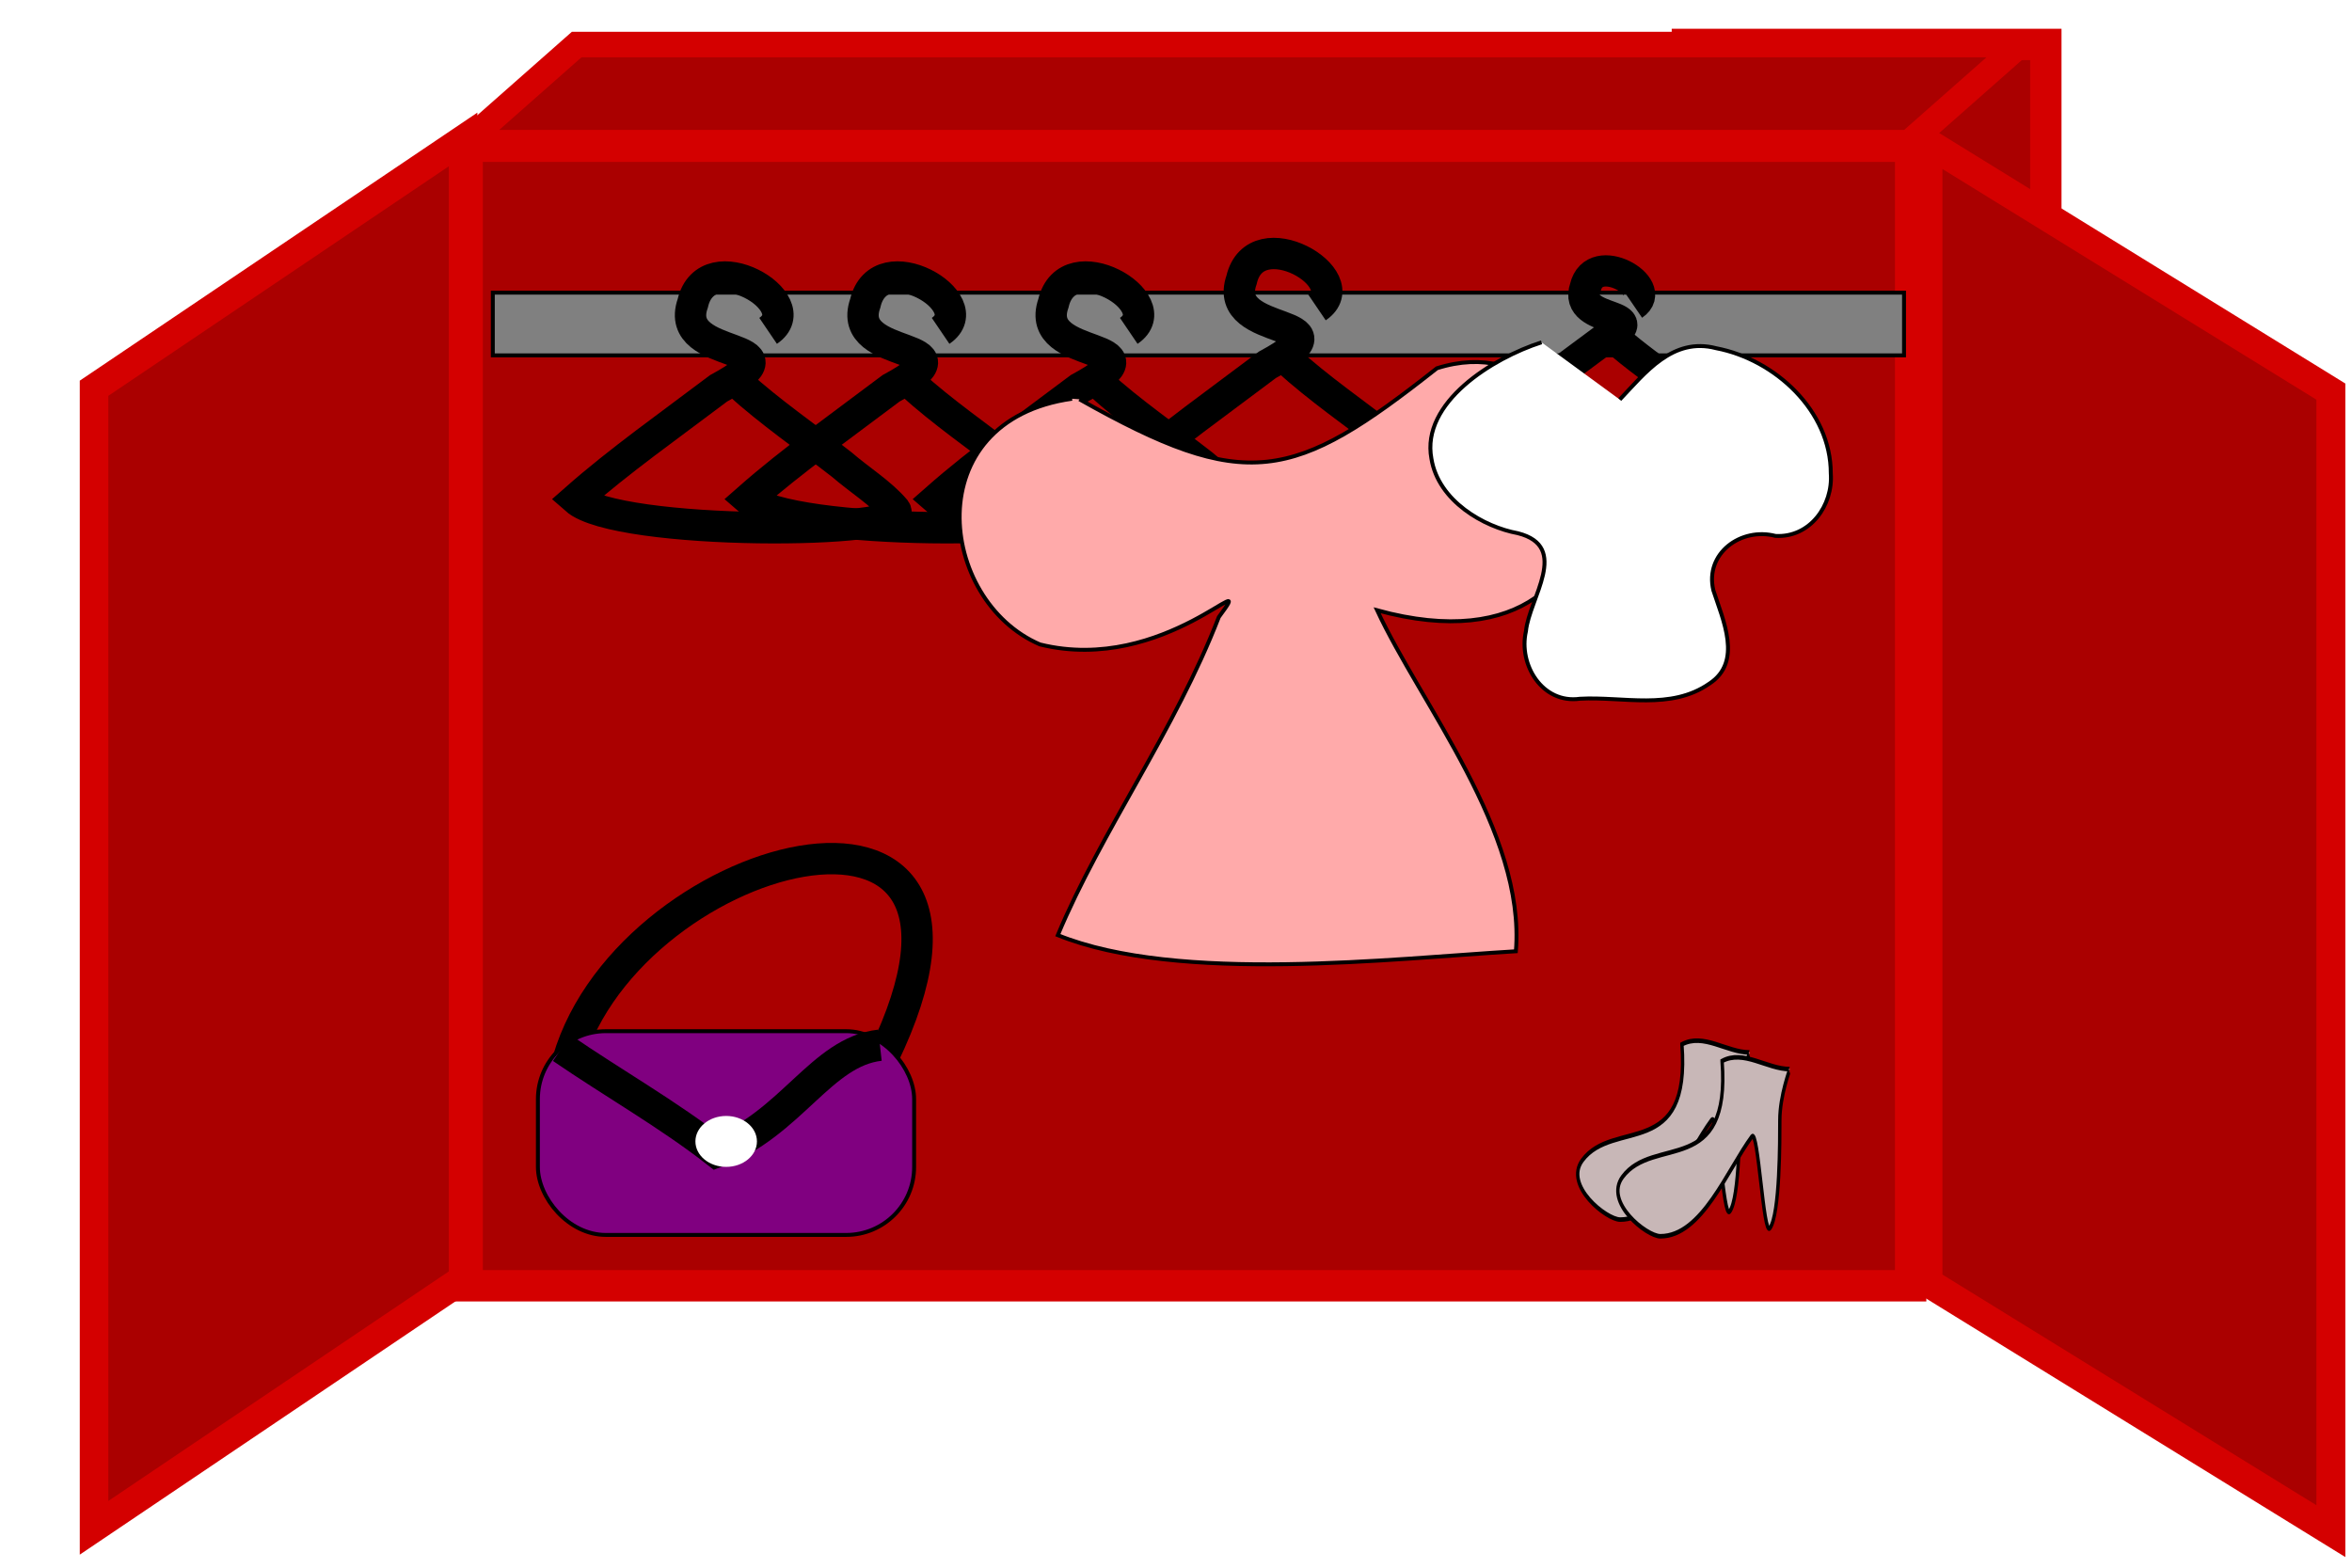 <svg xmlns="http://www.w3.org/2000/svg" viewBox="0 0 600 400"><path color="#000" stroke="#d40000" stroke-width="8" fill="#a00" d="M430.46 11.34h91.435v294.42H430.46z"/><path transform="matrix(.829 -.559 0 1 0 -652.36)" color="#000" stroke="#d40000" stroke-width="8.784" fill="#a00" d="M28.943 767.6h113.56v290.76H28.943z"/><path color="#000" stroke="#d40000" stroke-width="8" fill="#a00" d="M119.17 37.31h368.24v290.76H119.17z"/><path transform="matrix(.851 .525 0 -1 0 -652.36)" color="#000" stroke="#d40000" stroke-width="8.673" fill="#a00" d="M577.95-676.21h120.77v290.76H577.95z"/><path transform="matrix(1 0 -.75 .662 0 -652.36)" color="#000" stroke="#d40000" stroke-width="9.833" fill="#a00" d="M899.07 1002.6h368.24v37.835H899.07z"/><path fill-rule="evenodd" stroke="#000" fill="gray" d="M125.72 74.67h360v16h-360z"/><path d="M195.95 84.42c10.579-7.18-15.6-22.598-19.227-7.02-5.367 15.346 29.79 9.104 6.581 21.688-12.337 9.33-25.238 18.41-36.429 28.273 10.713 9.456 86.133 9.008 81.492 2.743-3.582-4.245-9.173-7.707-13.67-11.596-8.825-6.88-18.366-13.437-26.34-20.704" stroke="#000" stroke-width="8" fill="none"/><path d="M239.95 84.42c10.579-7.18-15.6-22.598-19.227-7.02-5.367 15.346 29.79 9.104 6.581 21.688-12.337 9.33-25.238 18.41-36.429 28.273 10.713 9.456 86.133 9.008 81.492 2.743-3.582-4.245-9.173-7.707-13.67-11.596-8.825-6.88-18.366-13.437-26.34-20.704" stroke="#000" stroke-width="8" fill="none"/><path d="M287.95 84.42c10.579-7.18-15.6-22.598-19.227-7.02-5.367 15.346 29.79 9.104 6.581 21.688-12.337 9.33-25.238 18.41-36.429 28.273 10.713 9.456 86.133 9.008 81.492 2.743-3.582-4.245-9.173-7.707-13.67-11.596-8.825-6.88-18.366-13.437-26.34-20.704" stroke="#000" stroke-width="8" fill="none"/><g stroke="#000"><path d="M335.95 78.42c10.579-7.18-15.6-22.598-19.227-7.02-5.367 15.346 29.79 9.104 6.581 21.688-12.337 9.33-25.238 18.41-36.429 28.273 10.713 9.456 86.133 9.008 81.492 2.743-3.582-4.245-9.173-7.707-13.67-11.596-8.825-6.88-18.366-13.436-26.34-20.704" stroke-width="8" fill="none"/><path d="M273.49 101.74c-39.52 5.575-34.21 51.514-8.184 62.691 31.868 7.897 56.365-21.464 45.622-6.986-11.192 28.914-30.025 54.71-41.074 81.161 30.723 12.436 85.587 5.95 116.85 4.108 2.461-30.41-24.248-62.97-35.393-86.997 74.138 20.305 62.703-76.812 15.246-61.748-36.717 28.991-48.627 31.931-91.201 7.907" fill="#faa"/></g><g stroke="#000"><path d="M-47.774 934.11c10.579-7.18-15.6-22.598-19.227-7.02-5.367 15.346 29.79 9.104 6.581 21.688-12.337 9.33-25.238 18.41-36.429 28.273 10.713 9.456 86.133 9.008 81.492 2.743-3.582-4.245-9.173-7.707-13.67-11.596-8.825-6.88-18.366-13.437-26.34-20.704" stroke-width="12.65" fill="none" transform="matrix(.635 0 0 .63 446.98 -510.71)"/><path d="M-84.611 949.3c-19.671 6.347-48.485 24.404-44.243 47.118 2.786 17.226 21.189 27.696 34.72 30.187 21.271 5.435 4.538 26.392 3.259 39.683-3.095 13.55 6.593 29.503 21.699 27.352 17.289-.973 36.507 4.782 51.997-6.133 13.452-8.841 5.383-25.91 1.598-37.746-3.568-15.023 11.131-25.7 24.952-22.063 13.881.786 23.174-12.41 22.217-25.328.037-25.252-22.346-46.133-46.06-50.693-17.489-4.622-28.565 10.046-38.706 20.793" stroke-width="1.581" fill="#fff" transform="matrix(.635 0 0 .63 446.98 -510.71)"/></g><g transform="translate(307.72 -771.69)"><path d="M-163.52 1044.9c13.241-56.408 120.44-84.916 81.143-3.61" stroke="#000" stroke-width="8" fill="none"/><rect ry="17.328" height="51.985" width="95.975" y="1034.8" x="-170.5" fill-rule="evenodd" stroke="#000" fill="purple"/><path d="M-164.39 1039.1c13.043 8.947 27.096 16.889 39.442 26.526 19.132-7.225 26.687-25.561 41.701-27.248" stroke="#000" stroke-width="8" fill="none"/><path d="M-140 1112.4c0 9.941-8.059 18-18 18s-18-8.059-18-18 8.059-18 18-18 18 8.059 18 18z" transform="matrix(.436 0 0 .361 -53.583 661.35)" color="#000" filter="url(#filter6440-7-93-9)" fill="#fff"/></g><g stroke="#000" stroke-width="3.384" fill="#c8b7b7"><path d="M-200 978.36c8.946 86.51-68.847 54.847-100 86-18.788 18.788 24.374 44 38 44 41.686 0 67.014-49.014 92-74 6.284-6.284 11.597 74.403 18 68 10.137-10.137 10-66.072 10-80 0-18.557 10.299-38 10-38-22.783 0-46.442-14.623-68-6z" transform="matrix(.254 0 0 .344 479.86 -70.09)"/><path d="M-159.67 990.72c8.946 86.51-68.847 54.847-100 86-18.788 18.788 24.374 44 38 44 41.686 0 67.014-49.014 92-74 6.284-6.284 11.597 74.403 18 68 10.137-10.137 10-66.072 10-80 0-18.557 10.299-38 10-38-22.783 0-46.442-14.623-68-6z" transform="matrix(.254 0 0 .344 479.86 -70.09)"/></g></svg>